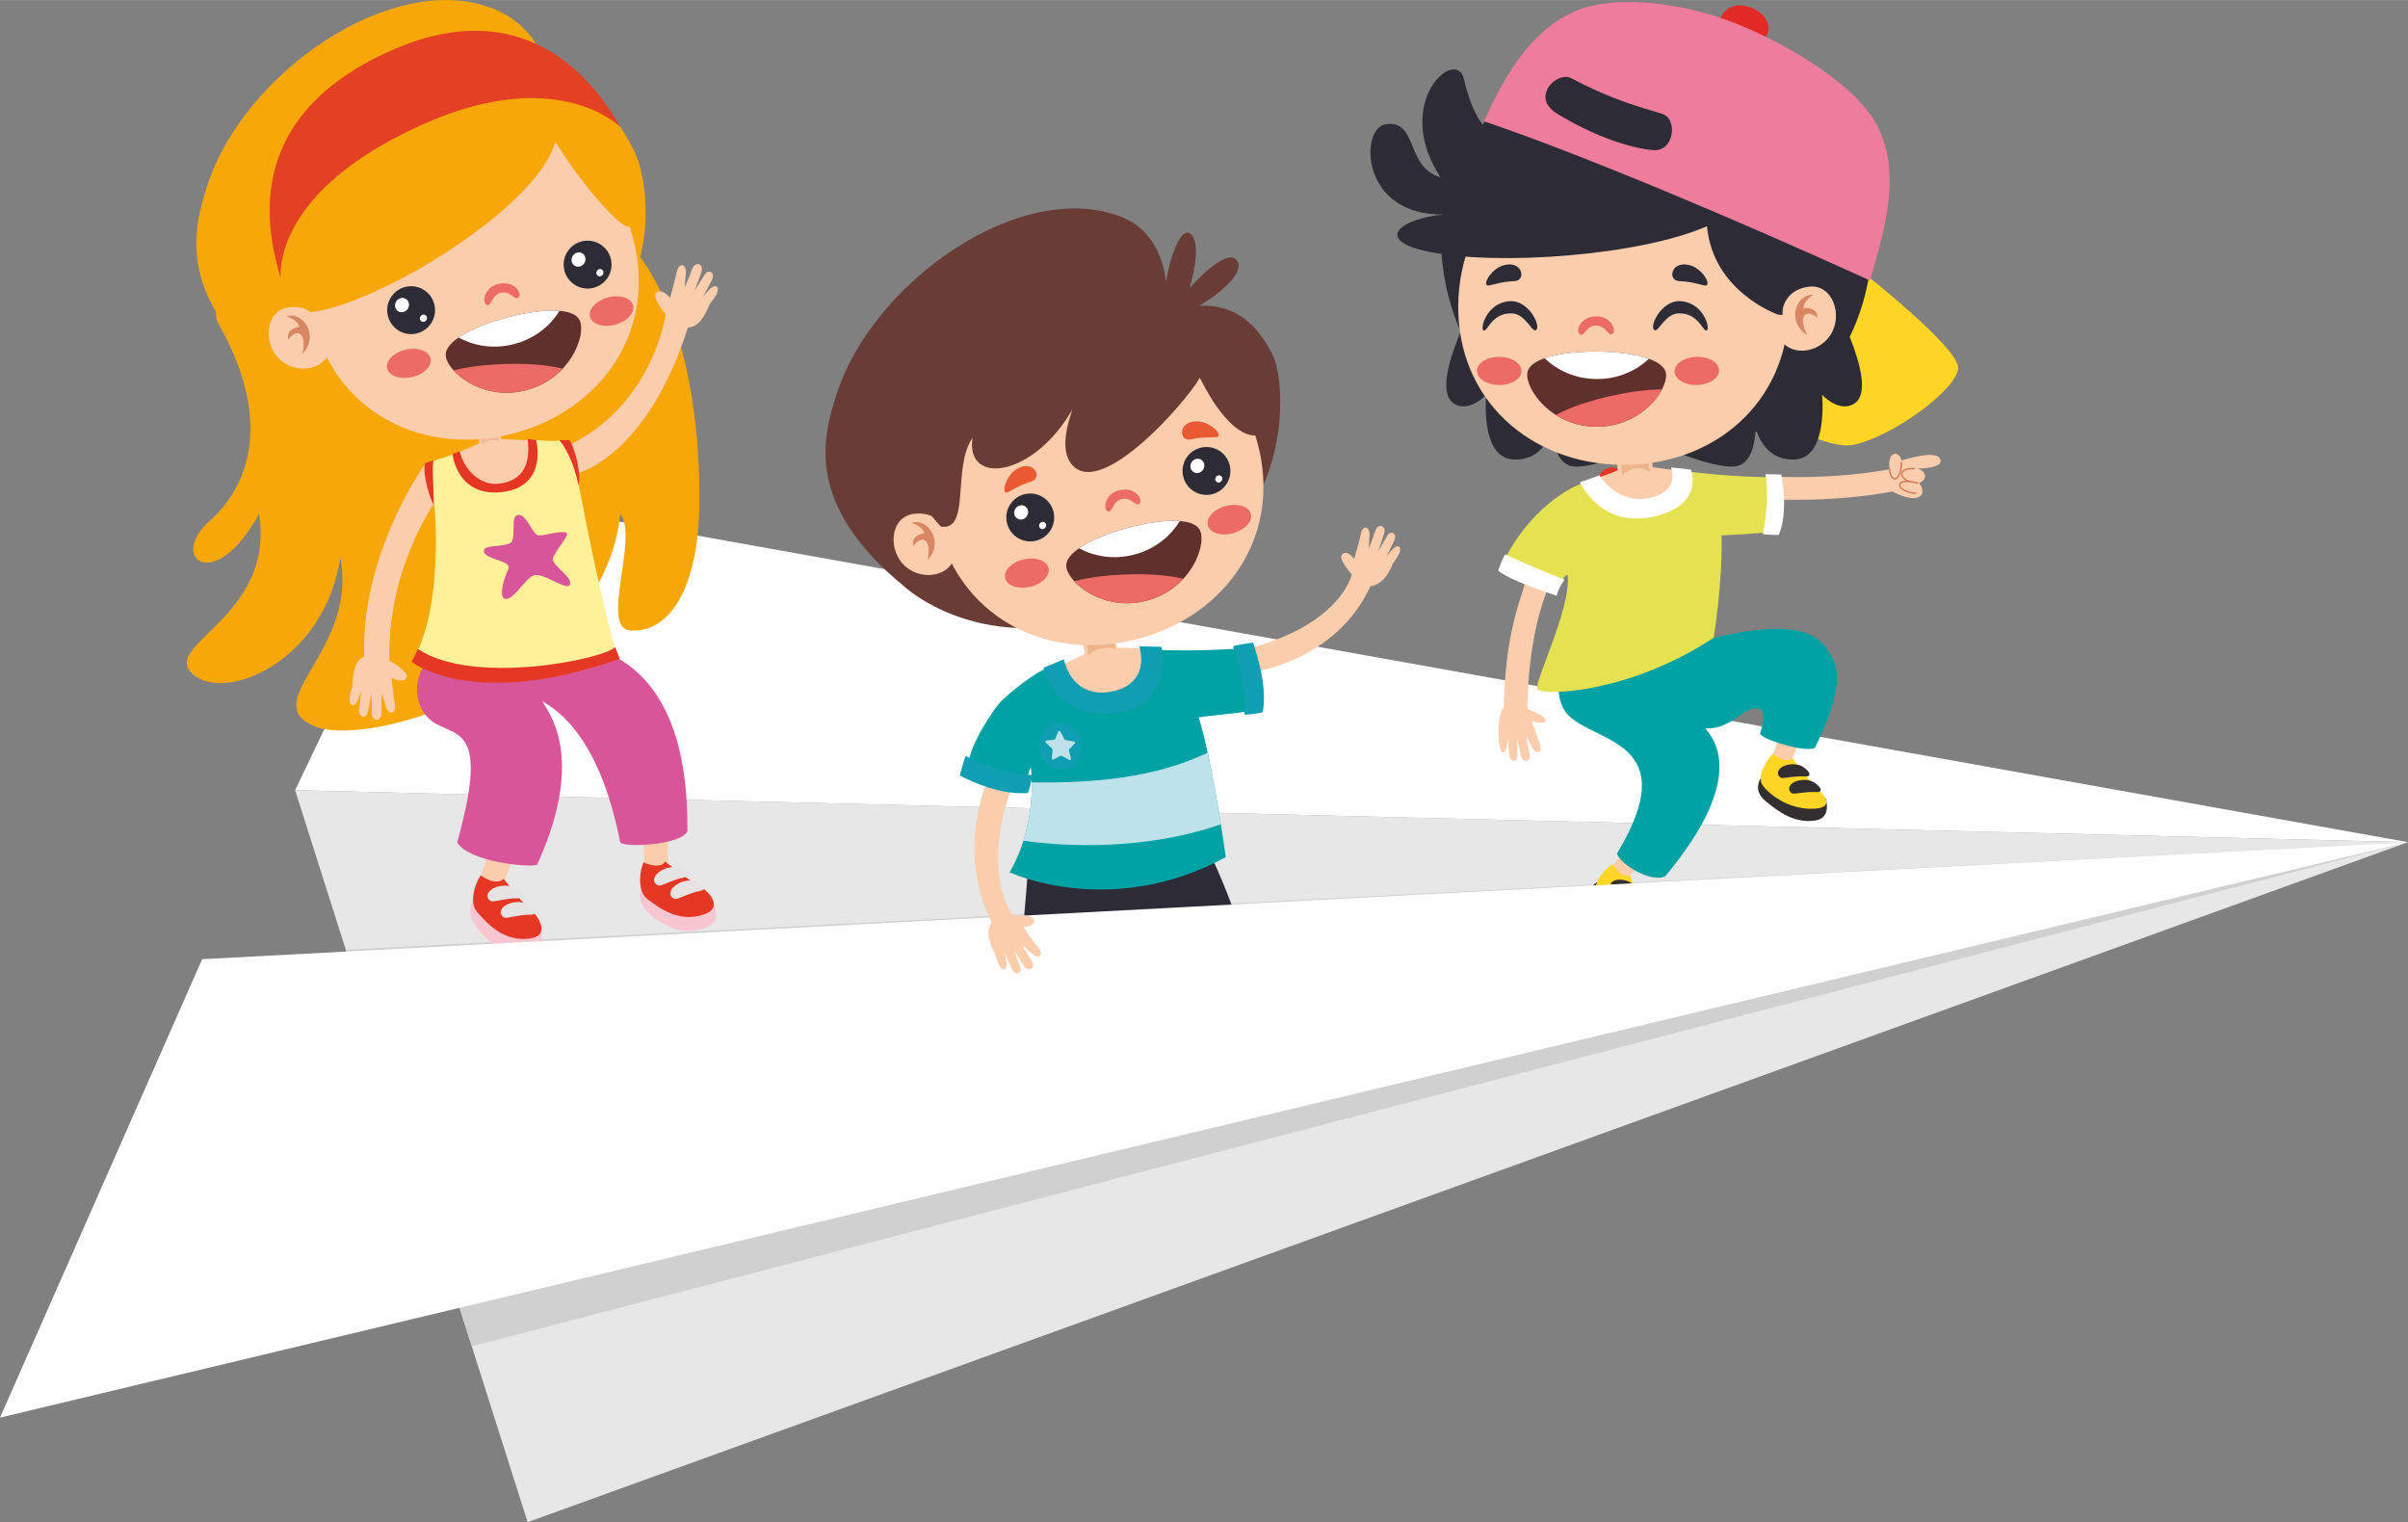 <?xml version="1.0" encoding="UTF-8"?> <!-- Creator: CorelDRAW --> <svg xmlns="http://www.w3.org/2000/svg" xmlns:xlink="http://www.w3.org/1999/xlink" xmlns:xodm="http://www.corel.com/coreldraw/odm/2003" xml:space="preserve" width="7249px" height="4582px" style="shape-rendering:geometricPrecision; text-rendering:geometricPrecision; image-rendering:optimizeQuality; fill-rule:evenodd; clip-rule:evenodd" viewBox="0 0 1684.11 1064.45"><rect x="0" y="0" width="1684.11" height="1064.45" fill="#808080" stroke="none"/> <defs> <style type="text/css"> <![CDATA[ .fil2 {fill:#FEFEFE;fill-rule:nonzero} .fil12 {fill:#FACDAD;fill-rule:nonzero} .fil26 {fill:#F7C6D1;fill-rule:nonzero} .fil25 {fill:#F7A707;fill-rule:nonzero} .fil23 {fill:#EE7C9D;fill-rule:nonzero} .fil20 {fill:#EC6B66;fill-rule:nonzero} .fil35 {fill:#EA5A32;fill-rule:nonzero} .fil4 {fill:#E53824;fill-rule:nonzero} .fil22 {fill:#E42A26;fill-rule:nonzero} .fil30 {fill:#FEF19A;fill-rule:nonzero} .fil17 {fill:#FDD525;fill-rule:nonzero} .fil31 {fill:#E44024;fill-rule:nonzero} .fil3 {fill:#FCEA6D;fill-rule:nonzero} .fil29 {fill:#F1BC97;fill-rule:nonzero} .fil18 {fill:#F0B48B;fill-rule:nonzero} .fil7 {fill:#E7E7E8;fill-rule:nonzero} .fil28 {fill:#D95599;fill-rule:nonzero} .fil27 {fill:#E5E4E3;fill-rule:nonzero} .fil24 {fill:#D78764;fill-rule:nonzero} .fil19 {fill:#E5E252;fill-rule:nonzero} .fil13 {fill:#D27751;fill-rule:nonzero} .fil1 {fill:#D1E8F6;fill-rule:nonzero} .fil8 {fill:#D1D0D1;fill-rule:nonzero} .fil11 {fill:#C6783E;fill-rule:nonzero} .fil10 {fill:#AB442C;fill-rule:nonzero} .fil32 {fill:#BDE2EA;fill-rule:nonzero} .fil21 {fill:#60302D;fill-rule:nonzero} .fil34 {fill:#693C35;fill-rule:nonzero} .fil0 {fill:#7CCEF4;fill-rule:nonzero} .fil6 {fill:#5BC2D6;fill-rule:nonzero} .fil5 {fill:#4CB9AE;fill-rule:nonzero} .fil16 {fill:#332F31;fill-rule:nonzero} .fil33 {fill:#109EB2;fill-rule:nonzero} .fil15 {fill:#376DB0;fill-rule:nonzero} .fil9 {fill:#2D2B35;fill-rule:nonzero} .fil14 {fill:#00A2A4;fill-rule:nonzero} ]]> </style> </defs> <g id="Слой_x0020_1">  <g id="_2837800885584"> <path class="fil0" d="M573.74 403.54c0,2.72 -2.2,4.94 -4.93,4.94 -2.72,0 -4.94,-2.22 -4.94,-4.94 0,-2.72 2.22,-4.93 4.94,-4.93 2.73,0 4.93,2.21 4.93,4.93z"></path> <path class="fil1" d="M936.88 723.72c0,2.73 -2.21,4.94 -4.93,4.94 -2.73,0 -4.94,-2.21 -4.94,-4.94 0,-2.72 2.21,-4.94 4.94,-4.94 2.72,0 4.93,2.22 4.93,4.94z"></path> <path class="fil0" d="M592 962.91c0,2.72 -2.21,4.93 -4.94,4.93 -2.72,0 -4.93,-2.21 -4.93,-4.93 0,-2.73 2.21,-4.94 4.93,-4.94 2.73,0 4.94,2.21 4.94,4.94z"></path> <path class="fil1" d="M611.72 676.01c0,2.81 -2.28,5.08 -5.09,5.08 -2.81,0 -5.09,-2.27 -5.09,-5.08 0,-2.81 2.28,-5.09 5.09,-5.09 2.81,0 5.09,2.28 5.09,5.09z"></path> <path class="fil1" d="M211.42 177.18c0,2.81 -2.28,5.09 -5.07,5.09 -2.81,0 -5.11,-2.28 -5.11,-5.09 0,-2.81 2.3,-5.08 5.11,-5.08 2.79,0 5.07,2.27 5.07,5.08z"></path> <path class="fil1" d="M402.5 156.25c0,2.81 -2.27,5.08 -5.08,5.08 -2.81,0 -5.08,-2.27 -5.08,-5.08 0,-2.81 2.27,-5.09 5.08,-5.09 2.81,0 5.08,2.28 5.08,5.09z"></path> <path class="fil1" d="M722.77 254.33c0,2.81 -2.28,5.08 -5.08,5.08 -2.81,0 -5.09,-2.27 -5.09,-5.08 0,-2.81 2.28,-5.09 5.09,-5.09 2.8,0 5.08,2.28 5.08,5.09z"></path> <path class="fil1" d="M357.55 113.12c0,2.82 -2.28,5.09 -5.09,5.09 -2.8,0 -5.08,-2.27 -5.08,-5.09 0,-2.8 2.28,-5.08 5.08,-5.08 2.81,0 5.09,2.28 5.09,5.08z"></path> <path class="fil1" d="M615.76 247.24c0,2.81 -2.27,5.09 -5.08,5.09 -2.8,0 -5.08,-2.28 -5.08,-5.09 0,-2.81 2.28,-5.09 5.08,-5.09 2.81,0 5.08,2.28 5.08,5.09z"></path> <path class="fil1" d="M863.05 292.36c0,2.82 -2.28,5.09 -5.09,5.09 -2.81,0 -5.08,-2.27 -5.08,-5.09 0,-2.81 2.27,-5.08 5.08,-5.08 2.81,0 5.09,2.27 5.09,5.08z"></path> <path class="fil1" d="M233.75 106.82c0,1.87 -1.51,3.39 -3.39,3.39 -1.88,0 -3.38,-1.52 -3.38,-3.39 0,-1.88 1.5,-3.39 3.38,-3.39 1.88,0 3.39,1.51 3.39,3.39z"></path> <path class="fil1" d="M286.15 111.82c0,1.88 -1.51,3.39 -3.39,3.39 -1.88,0 -3.39,-1.51 -3.39,-3.39 0,-1.87 1.51,-3.39 3.39,-3.39 1.88,0 3.39,1.52 3.39,3.39z"></path> <path class="fil1" d="M301.81 182.88c0,1.87 -1.52,3.39 -3.39,3.39 -1.88,0 -3.4,-1.52 -3.4,-3.39 0,-1.87 1.52,-3.39 3.4,-3.39 1.87,0 3.39,1.52 3.39,3.39z"></path> <path class="fil1" d="M243.25 206.38c0,1.87 -1.51,3.39 -3.38,3.39 -1.88,0 -3.39,-1.52 -3.39,-3.39 0,-1.88 1.51,-3.39 3.39,-3.39 1.87,0 3.38,1.51 3.38,3.39z"></path> <path class="fil1" d="M354.21 187.89c0,1.87 -1.52,3.39 -3.4,3.39 -1.87,0 -3.39,-1.52 -3.39,-3.39 0,-1.88 1.52,-3.4 3.39,-3.4 1.88,0 3.4,1.52 3.4,3.4z"></path> <path class="fil1" d="M194.33 340.4c0,1.87 -1.52,3.39 -3.38,3.39 -1.88,0 -3.41,-1.52 -3.41,-3.39 0,-1.88 1.53,-3.39 3.41,-3.39 1.86,0 3.38,1.51 3.38,3.39z"></path> <path class="fil1" d="M329.33 480.6c0,1.88 -1.52,3.4 -3.39,3.4 -1.88,0 -3.4,-1.52 -3.4,-3.4 0,-1.87 1.52,-3.38 3.4,-3.38 1.87,0 3.39,1.51 3.39,3.38z"></path> <path class="fil1" d="M606.06 589.22c0,1.87 -1.51,3.39 -3.39,3.39 -1.87,0 -3.39,-1.52 -3.39,-3.39 0,-1.87 1.52,-3.39 3.39,-3.39 1.88,0 3.39,1.52 3.39,3.39z"></path> <path class="fil1" d="M547.51 612.71c0,1.88 -1.51,3.4 -3.39,3.4 -1.88,0 -3.4,-1.52 -3.4,-3.4 0,-1.87 1.52,-3.38 3.4,-3.38 1.88,0 3.39,1.51 3.39,3.38z"></path> <path class="fil1" d="M637.56 610.7c0,1.87 -1.52,3.39 -3.39,3.39 -1.87,0 -3.39,-1.52 -3.39,-3.39 0,-1.87 1.52,-3.39 3.39,-3.39 1.87,0 3.39,1.52 3.39,3.39z"></path> <path class="fil1" d="M762.7 635.11c0,1.87 -1.51,3.39 -3.39,3.39 -1.88,0 -3.39,-1.52 -3.39,-3.39 0,-1.88 1.51,-3.39 3.39,-3.39 1.88,0 3.39,1.51 3.39,3.39z"></path> <path class="fil1" d="M704.15 658.6c0,1.88 -1.52,3.39 -3.39,3.39 -1.87,0 -3.39,-1.51 -3.39,-3.39 0,-1.87 1.52,-3.39 3.39,-3.39 1.87,0 3.39,1.52 3.39,3.39z"></path> <path class="fil1" d="M815.1 640.11c0,1.88 -1.51,3.39 -3.39,3.39 -1.88,0 -3.39,-1.51 -3.39,-3.39 0,-1.87 1.51,-3.39 3.39,-3.39 1.88,0 3.39,1.52 3.39,3.39z"></path> <path class="fil1" d="M346.15 411.63c0,1.88 -1.52,3.39 -3.39,3.39 -1.87,0 -3.39,-1.51 -3.39,-3.39 0,-1.87 1.52,-3.39 3.39,-3.39 1.87,0 3.39,1.52 3.39,3.39z"></path> <path class="fil1" d="M631.26 528.65c0,1.88 -1.52,3.39 -3.39,3.39 -1.87,0 -3.39,-1.51 -3.39,-3.39 0,-1.87 1.52,-3.39 3.39,-3.39 1.87,0 3.39,1.52 3.39,3.39z"></path> <path class="fil1" d="M396.5 724.26c0,1.87 -1.52,3.4 -3.4,3.4 -1.87,0 -3.39,-1.53 -3.39,-3.4 0,-1.87 1.52,-3.39 3.39,-3.39 1.88,0 3.4,1.52 3.4,3.39z"></path> <path class="fil1" d="M806.38 286.04c0,1.88 -1.52,3.39 -3.39,3.39 -1.87,0 -3.39,-1.51 -3.39,-3.39 0,-1.87 1.52,-3.39 3.39,-3.39 1.87,0 3.39,1.52 3.39,3.39z"></path> <path class="fil1" d="M279.04 428.55c0,1.1 -0.89,1.98 -1.99,1.98 -1.1,0 -1.99,-0.88 -1.99,-1.98 0,-1.1 0.89,-1.99 1.99,-1.99 1.1,0 1.99,0.89 1.99,1.99z"></path> <path class="fil1" d="M305.73 325.47c0,1.1 -0.89,1.99 -1.99,1.99 -1.1,0 -1.99,-0.89 -1.99,-1.99 0,-1.1 0.89,-1.98 1.99,-1.98 1.1,0 1.99,0.88 1.99,1.98z"></path> <path class="fil1" d="M454.53 367.76c0,1.09 -0.89,1.98 -1.98,1.98 -1.11,0 -2,-0.89 -2,-1.98 0,-1.1 0.89,-1.99 2,-1.99 1.09,0 1.98,0.89 1.98,1.99z"></path> <path class="fil1" d="M326.43 427.81c0,1.1 -0.9,1.98 -1.99,1.98 -1.1,0 -1.99,-0.88 -1.99,-1.98 0,-1.1 0.89,-1.99 1.99,-1.99 1.09,0 1.99,0.89 1.99,1.99z"></path> <path class="fil1" d="M555.92 900.62c0,1.09 -0.89,1.98 -1.98,1.98 -1.11,0 -2,-0.89 -2,-1.98 0,-1.1 0.89,-1.99 2,-1.99 1.09,0 1.98,0.89 1.98,1.99z"></path> <path class="fil1" d="M817.49 229.06c0,1.1 -0.89,1.99 -2,1.99 -1.09,0 -1.98,-0.89 -1.98,-1.99 0,-1.1 0.89,-1.99 1.98,-1.99 1.11,0 2,0.89 2,1.99z"></path> <path class="fil1" d="M992.98 168.27c0,1.1 -0.89,1.99 -1.99,1.99 -1.1,0 -1.98,-0.89 -1.98,-1.99 0,-1.1 0.88,-1.99 1.98,-1.99 1.1,0 1.99,0.89 1.99,1.99z"></path> <path class="fil1" d="M864.87 228.32c0,1.1 -0.89,1.99 -1.98,1.99 -1.1,0 -2,-0.89 -2,-1.99 0,-1.1 0.9,-1.99 2,-1.99 1.09,0 1.98,0.89 1.98,1.99z"></path> <path class="fil1" d="M266.1 754.08c0,1.1 -0.89,1.99 -2,1.99 -1.09,0 -1.98,-0.89 -1.98,-1.99 0,-1.09 0.89,-1.99 1.98,-1.99 1.11,0 2,0.9 2,1.99z"></path> <path class="fil1" d="M746.51 397.36c0,1.1 -0.89,1.99 -1.98,1.99 -1.11,0 -1.99,-0.89 -1.99,-1.99 0,-1.1 0.88,-1.98 1.99,-1.98 1.09,0 1.98,0.88 1.98,1.98z"></path> <path class="fil1" d="M534.6 712.73c0,1.09 -0.89,1.98 -1.99,1.98 -1.1,0 -1.99,-0.89 -1.99,-1.98 0,-1.11 0.89,-1.99 1.99,-1.99 1.1,0 1.99,0.88 1.99,1.99z"></path> <path class="fil1" d="M376.84 76.6c0,1.88 -1.51,3.4 -3.39,3.4 -1.88,0 -3.39,-1.52 -3.39,-3.4 0,-1.87 1.51,-3.39 3.39,-3.39 1.88,0 3.39,1.52 3.39,3.39z"></path> <path class="fil1" d="M650.22 310.7c0,1.87 -1.5,3.39 -3.38,3.39 -1.88,0 -3.39,-1.52 -3.39,-3.39 0,-1.88 1.51,-3.39 3.39,-3.39 1.88,0 3.38,1.51 3.38,3.39z"></path> <path class="fil1" d="M333.96 230.7c0,1.87 -1.52,3.39 -3.39,3.39 -1.88,0 -3.4,-1.52 -3.4,-3.39 0,-1.88 1.52,-3.39 3.4,-3.39 1.87,0 3.39,1.51 3.39,3.39z"></path> <path class="fil1" d="M202.33 224.41c0,1.87 -1.52,3.38 -3.38,3.38 -1.88,0 -3.41,-1.51 -3.41,-3.38 0,-1.88 1.53,-3.4 3.41,-3.4 1.86,0 3.38,1.52 3.38,3.4z"></path> <path class="fil1" d="M296.72 695.04c0,1.87 -1.52,3.38 -3.4,3.38 -1.87,0 -3.39,-1.51 -3.39,-3.38 0,-1.88 1.52,-3.4 3.39,-3.4 1.88,0 3.4,1.52 3.4,3.4z"></path> <path class="fil2" d="M494.94 794.8c0,1.87 -1.52,3.39 -3.39,3.39 -1.88,0 -3.4,-1.52 -3.4,-3.39 0,-1.87 1.52,-3.4 3.4,-3.4 1.87,0 3.39,1.53 3.39,3.4z"></path> <path class="fil1" d="M224.94 898.31c0,1.86 -1.53,3.39 -3.41,3.39 -1.86,0 -3.38,-1.53 -3.38,-3.39 0,-1.88 1.52,-3.4 3.38,-3.4 1.88,0 3.41,1.52 3.41,3.4z"></path> <path class="fil1" d="M834.98 700.04c0,1.87 -1.52,3.39 -3.4,3.39 -1.87,0 -3.39,-1.52 -3.39,-3.39 0,-1.88 1.52,-3.4 3.39,-3.4 1.88,0 3.4,1.52 3.4,3.4z"></path> <path class="fil1" d="M1054.98 134c0,1.88 -1.52,3.4 -3.39,3.4 -1.88,0 -3.4,-1.52 -3.4,-3.4 0,-1.87 1.52,-3.39 3.4,-3.39 1.87,0 3.39,1.52 3.39,3.39z"></path> <path class="fil1" d="M763.37 208.1c0,1.87 -1.52,3.39 -3.4,3.39 -1.87,0 -3.39,-1.52 -3.39,-3.39 0,-1.88 1.52,-3.4 3.39,-3.4 1.88,0 3.4,1.52 3.4,3.4z"></path> <path class="fil3" d="M562.01 713.4c0,1.86 -1.52,3.39 -3.39,3.39 -1.88,0 -3.39,-1.53 -3.39,-3.39 0,-1.88 1.51,-3.4 3.39,-3.4 1.87,0 3.39,1.52 3.39,3.4z"></path> <path class="fil1" d="M276.43 612.72c0,1.87 -1.52,3.39 -3.39,3.39 -1.88,0 -3.39,-1.52 -3.39,-3.39 0,-1.87 1.51,-3.4 3.39,-3.4 1.87,0 3.39,1.53 3.39,3.4z"></path> <path class="fil1" d="M842.05 555.77c0,1.86 -1.51,3.39 -3.39,3.39 -1.88,0 -3.39,-1.53 -3.39,-3.39 0,-1.87 1.51,-3.4 3.39,-3.4 1.88,0 3.39,1.53 3.39,3.4z"></path> <path class="fil1" d="M1020.4 635.26c0,1.87 -1.51,3.39 -3.38,3.39 -1.88,0 -3.39,-1.52 -3.39,-3.39 0,-1.87 1.51,-3.4 3.39,-3.4 1.87,0 3.38,1.53 3.38,3.4z"></path> <path class="fil1" d="M1021.8 481.52c0,1.86 -1.52,3.38 -3.39,3.38 -1.88,0 -3.4,-1.52 -3.4,-3.38 0,-1.88 1.52,-3.4 3.4,-3.4 1.87,0 3.39,1.52 3.39,3.4z"></path> <path class="fil1" d="M479.34 316.38c0,1.87 -1.51,3.39 -3.39,3.39 -1.87,0 -3.38,-1.52 -3.38,-3.39 0,-1.88 1.51,-3.4 3.38,-3.4 1.88,0 3.39,1.52 3.39,3.4z"></path> <path class="fil1" d="M682.63 472.97c0,1.87 -1.51,3.39 -3.38,3.39 -1.88,0 -3.39,-1.52 -3.39,-3.39 0,-1.87 1.51,-3.4 3.39,-3.4 1.87,0 3.38,1.53 3.38,3.4z"></path> <path class="fil4" d="M542.46 536.1c0,2.13 -1.73,3.85 -3.85,3.85 -2.12,0 -3.83,-1.72 -3.83,-3.85 0,-2.11 1.71,-3.83 3.83,-3.83 2.12,0 3.85,1.72 3.85,3.83z"></path> <path class="fil5" d="M376.03 456.67c0,7.39 -6,13.39 -13.39,13.39 -7.38,0 -13.38,-6 -13.38,-13.39 0,-7.39 6,-13.38 13.38,-13.38 7.39,0 13.39,5.99 13.39,13.38z"></path> <path class="fil5" d="M1213.69 611.17c0,7.38 -6,13.38 -13.39,13.38 -7.38,0 -13.38,-6 -13.38,-13.38 0,-7.39 6,-13.39 13.38,-13.39 7.39,0 13.39,6 13.39,13.39z"></path> <path class="fil6" d="M675.63 363.49c0,5.63 -4.57,10.2 -10.21,10.2 -5.62,0 -10.19,-4.57 -10.19,-10.2 0,-5.63 4.57,-10.2 10.19,-10.2 5.64,0 10.21,4.57 10.21,10.2z"></path> <path class="fil1" d="M1201.96 684.02c0,1.87 -1.52,3.39 -3.39,3.39 -1.87,0 -3.39,-1.52 -3.39,-3.39 0,-1.87 1.52,-3.39 3.39,-3.39 1.87,0 3.39,1.52 3.39,3.39z"></path> <path class="fil1" d="M1107.21 730.72c0,1.87 -1.52,3.4 -3.38,3.4 -1.88,0 -3.4,-1.53 -3.4,-3.4 0,-1.87 1.52,-3.39 3.4,-3.39 1.86,0 3.38,1.52 3.38,3.39z"></path> <path class="fil1" d="M1268.9 86.09c0,1.87 -1.51,3.39 -3.39,3.39 -1.88,0 -3.39,-1.52 -3.39,-3.39 0,-1.87 1.51,-3.39 3.39,-3.39 1.88,0 3.39,1.52 3.39,3.39z"></path> <path class="fil1" d="M1265.31 530.36c0,1.86 -1.52,3.39 -3.4,3.39 -1.87,0 -3.38,-1.53 -3.38,-3.39 0,-1.88 1.51,-3.4 3.38,-3.4 1.88,0 3.4,1.52 3.4,3.4z"></path> <path class="fil1" d="M1340.13 587.94c0,1.87 -1.52,3.39 -3.39,3.39 -1.87,0 -3.39,-1.52 -3.39,-3.39 0,-1.87 1.52,-3.39 3.39,-3.39 1.87,0 3.39,1.52 3.39,3.39z"></path> <path class="fil1" d="M1332.12 641.32c0,1.87 -1.51,3.39 -3.39,3.39 -1.87,0 -3.39,-1.52 -3.39,-3.39 0,-1.87 1.52,-3.4 3.39,-3.4 1.88,0 3.39,1.53 3.39,3.4z"></path> <path class="fil1" d="M1286.14 656c0,1.87 -1.52,3.39 -3.4,3.39 -1.87,0 -3.38,-1.52 -3.38,-3.39 0,-1.87 1.51,-3.4 3.38,-3.4 1.88,0 3.4,1.53 3.4,3.4z"></path> <path class="fil1" d="M1112.82 577.92c0,1.87 -1.52,3.39 -3.39,3.39 -1.88,0 -3.39,-1.52 -3.39,-3.39 0,-1.87 1.51,-3.39 3.39,-3.39 1.87,0 3.39,1.52 3.39,3.39z"></path> <path class="fil1" d="M1071.34 89.68c0,1.88 -1.51,3.39 -3.39,3.39 -1.88,0 -3.39,-1.51 -3.39,-3.39 0,-1.87 1.51,-3.39 3.39,-3.39 1.88,0 3.39,1.52 3.39,3.39z"></path> <path class="fil1" d="M1094.59 255.72c0,1.87 -1.52,3.39 -3.39,3.39 -1.88,0 -3.4,-1.52 -3.4,-3.39 0,-1.88 1.52,-3.39 3.4,-3.39 1.87,0 3.39,1.51 3.39,3.39z"></path> <path class="fil1" d="M1286.14 720.05c0,1.87 -1.52,3.39 -3.4,3.39 -1.87,0 -3.38,-1.52 -3.38,-3.39 0,-1.87 1.51,-3.39 3.38,-3.39 1.88,0 3.4,1.52 3.4,3.39z"></path> <path class="fil4" d="M1137.67 337.1c0,5.63 -4.56,10.19 -10.2,10.19 -5.62,0 -10.19,-4.56 -10.19,-10.19 0,-5.63 4.57,-10.2 10.19,-10.2 5.64,0 10.2,4.57 10.2,10.2z"></path> <path class="fil2" d="M249.63 791c-6.06,-0.71 -11.56,-5.57 -12.09,-12.09 -0.4,-5.06 -3.79,-27.38 -3.79,-27.38 0,0 -2.91,22.38 -3.8,27.38 -1.34,7.42 -5.76,11.2 -12.08,12.08 -5.05,0.69 -27.4,3.81 -27.4,3.81 0,-0.01 22.35,3.14 27.4,3.8 8.02,1.07 11.28,6.2 12.06,12.08 0.68,5.04 3.82,27.39 3.82,27.39 0,0 3.3,-22.33 3.81,-27.39 0.69,-6.77 5.65,-11.37 12.07,-12.09 5.06,-0.55 27.39,-3.8 27.39,-3.79 0,0 -22.34,-3.22 -27.39,-3.8z"></path> <polygon class="fil7" points="206.39,552.56 369.01,1064.45 1684.11,588.9 "></polygon> <polygon class="fil8" points="1684.11,588.9 241.83,664.13 329.95,941.5 "></polygon> <polygon class="fil2" points="307.05,342.15 206.39,552.56 1684.11,588.9 "></polygon> <path class="fil9" d="M868.72 655.76c-24.74,10.71 -50.14,20.89 -60.57,20.81 -3.63,-5.53 -9.04,-15.14 -15.54,-24.34 -2.96,6.74 -9.33,17.63 -11.75,28.08 -10.42,-0.61 -42.54,-2.19 -66.89,-7.52 2.1,-35.61 5.26,-59.15 6.04,-86.56 29.21,7.23 93.43,9.5 123.06,4.22 11.61,23.04 21.98,50.5 25.65,65.31z"></path> <path class="fil10" d="M783.38 602.82c-0.14,-0.02 -35.44,1.68 -65.47,-3.23 0,-4.92 0,-12.66 1.35,-19.75 29.65,5.09 93.16,5.33 123.31,-7.91 0.21,6.11 2.4,13.89 2.61,20.63 -29.56,7.24 -61.67,10.22 -61.8,10.26z"></path> <path class="fil10" d="M806.53 674.7c0,0 43.55,-8.22 61.01,-23.19 3.45,8.85 8.39,21.57 8.35,23.48 0,0 -41.9,21.88 -58.59,20.15 -3.21,-4.52 -7.03,-13.26 -10.77,-20.44z"></path> <path class="fil10" d="M783.58 672.11c0,0 -49.77,3.48 -70.47,-6.53 -1.08,9.45 -1.72,23.27 -1.2,25.09 0,0 47.71,9.73 63.4,3.78 1.96,-5.18 6.49,-14.44 8.27,-22.34z"></path> <path class="fil11" d="M782.32 593.6c0.63,3.87 4.29,6.5 8.17,5.87 3.87,-0.64 6.5,-4.29 5.87,-8.17 -0.64,-3.88 -4.29,-6.51 -8.17,-5.87 -3.89,0.64 -6.51,4.29 -5.87,8.17z"></path> <path class="fil12" d="M1242.59 333.29c0,0 38.16,2.31 78.95,-5.15 -1.99,-13.03 6.84,-13.24 8.34,-6.15 12.16,-3.73 25.55,-6.19 27.2,-0.6 1.66,5.58 -11.08,6.11 -16.42,6.36 5.71,0.54 8.64,7.16 1.45,10.11 6.33,7.64 0.34,15.86 -18.57,5.84 -35.88,6.67 -67.07,5.78 -80.95,5.78 -1.16,-2.31 0,-16.19 0,-16.19z"></path> <path class="fil13" d="M1328.14 339.53c0.04,0.41 0.19,0.82 0.44,1.24 1.77,2.85 8.16,4.81 11.24,4.53 0.27,-0.03 0.47,-0.26 0.44,-0.53 -0.02,-0.26 -0.26,-0.46 -0.52,-0.44 -3.06,0.28 -8.91,-1.78 -10.33,-4.07 -0.39,-0.62 -0.41,-1.19 -0.06,-1.75 1.58,-2.56 8.91,-1.05 11.6,-0.26 0.26,0.08 0.53,-0.07 0.6,-0.33 0.08,-0.25 -0.07,-0.52 -0.32,-0.6 -1.06,-0.31 -10.46,-2.96 -12.71,0.68 -0.3,0.49 -0.42,1 -0.38,1.53z"></path> <path class="fil13" d="M1329.62 331.88c0.31,3.45 5.26,5.1 5.49,5.18 0.25,0.08 0.53,-0.06 0.61,-0.31 0.08,-0.26 -0.06,-0.53 -0.31,-0.61 -0.06,-0.02 -5.42,-1.81 -4.78,-5.19 0.53,-2.8 6.21,-2.99 8.35,-2.82 0.27,0.02 0.5,-0.18 0.52,-0.44 0.02,-0.27 -0.17,-0.5 -0.44,-0.52 -0.35,-0.03 -8.58,-0.62 -9.38,3.6 -0.08,0.39 -0.09,0.76 -0.06,1.11z"></path> <path class="fil13" d="M1321.09 328.55c0.1,1.15 0.55,4.58 2.25,6.05 0.6,0.52 1.31,0.75 2.09,0.68 4.08,-0.37 5.04,-9.22 4.79,-11.97 -0.02,-0.27 -0.26,-0.47 -0.53,-0.44 -0.26,0.02 -0.46,0.26 -0.43,0.52 0.27,3.03 -0.99,10.66 -3.92,10.93 -0.51,0.05 -0.96,-0.1 -1.37,-0.45 -1.41,-1.23 -1.88,-4.57 -1.94,-5.75 0,-0.29 -0.24,-0.48 -0.51,-0.46 -0.27,0.01 -0.47,0.24 -0.46,0.51 0,0.02 0.01,0.16 0.03,0.38z"></path> <path class="fil12" d="M1067.33 405.33c0,0 16.13,-0.66 16.55,3.16 -16.29,36.54 -15.64,87.15 -15.64,87.15 0,0 11.64,4.54 12.57,7.42 1.39,4.31 -9.43,1.19 -9.43,1.19 0,0 3.76,11.36 5.53,16.02 2.28,5.91 -2.16,7.68 -4.99,2.9 -1.72,-2.89 -4.26,-7.94 -4.53,-8.14 -0.04,0.67 1.63,7.93 2.42,12.12 1.16,6.13 -4.92,6.62 -6.03,1.3 -0.39,-1.82 -2.62,-11.59 -2.77,-11.98 0,0.43 0.32,8.74 0.22,12.36 -0.12,4.29 -4.87,4.39 -5.61,-0.49 -0.34,-2.09 -1.08,-11.68 -1.17,-11.98 -0.33,1.91 -0.6,10.52 -3.4,9.98 -3.99,-0.77 -4.35,-27.9 0.72,-31.52 0.91,-52.95 11.99,-75.81 15.56,-89.49z"></path> <path class="fil12" d="M1140.89 587.55c-5.56,9.6 -11.9,17.39 -18.45,21.94 1.07,4.82 5.87,10.75 8.97,9.41 5.19,-3.17 14.07,-10.84 21.77,-23.4 -5.7,-0.98 -12.93,-5.92 -12.29,-7.95z"></path> <path class="fil12" d="M1245.59 507.13c-1.78,10.96 -4.94,20.48 -9.46,27.07 2.71,4.13 9.31,7.97 11.74,5.61 3.72,-4.81 9.29,-15.12 12.04,-29.6 -5.68,1.1 -14.19,-0.95 -14.32,-3.08z"></path> <path class="fil14" d="M1093.21 495.05c12.44,25.52 88.85,16.89 37.58,102.01 3.62,8.54 24.96,20.48 33.93,15.61 56.17,-67.32 35.11,-94.76 28.03,-103.27 17.4,0.94 28.7,-15.82 34.63,-13.87 0,0 10.31,-3.42 3.54,17.57 2.03,4.24 31.84,13.4 38.41,9.84 21.55,-43.96 15.55,-56.41 11.19,-64.75 -8.68,-16.62 -26.9,-25.1 -82.04,-12.22 -11.79,-3.45 -58.64,-1.61 -87.95,5.14 -10.7,2.47 -27.43,23.22 -17.32,43.94z"></path> <path class="fil15" d="M1164.72 527.04c0.2,-0.13 0.4,-0.26 0.57,-0.4 -0.17,0.14 -0.37,0.26 -0.57,0.4z"></path> <path class="fil16" d="M1116.64 616.95c-3.52,2.42 -7.42,8.87 -3.72,20.2 3.68,11.32 9.75,21.24 23.82,24.4 11.83,2.67 12.44,-11.73 12.44,-11.73l-32.54 -32.87z"></path> <path class="fil17" d="M1127.89 604.29c-3.69,1.86 -14.31,11.86 -11.6,20.55 2.69,8.67 7.42,24.32 23.81,29.04 12.84,3.71 11.21,-10.11 7.66,-17.35 -3.52,-7.24 -7.36,-24.24 -7.36,-24.24 0,0 -5.91,2.89 -12.51,-8z"></path> <path class="fil16" d="M1143.74 619.64c-3.56,-3.96 -10.88,-5.56 -14.84,-3.82 -3.95,1.76 -2.9,5.71 -1,6.67 1.91,0.96 8.7,1.68 15.09,4.57 6.38,2.91 3.6,-4.28 0.75,-7.42z"></path> <path class="fil16" d="M1147.18 632.64c-3.55,-3.96 -10.88,-5.56 -14.85,-3.82 -3.94,1.76 -2.88,5.72 -0.98,6.67 1.9,0.97 8.69,1.68 15.09,4.57 6.38,2.91 3.6,-4.28 0.74,-7.42z"></path> <path class="fil16" d="M1234.81 539.23c-2.43,3.51 -10.74,12.14 0.23,21.17 9.19,7.57 20.12,15.43 34.39,13.39 12,-1.7 7.46,-15.38 7.46,-15.38l-42.08 -19.18z"></path> <path class="fil17" d="M1239.87 527.03c-2.8,3.05 -12.38,15.47 -6.77,22.63 5.59,7.14 19.75,17.18 36.74,15.77 13.33,-1.1 5.93,-9.81 0.05,-15.32 -5.87,-5.52 -16.52,-20.13 -16.52,-20.13 0,0 -3.47,4.89 -13.5,-2.95z"></path> <path class="fil16" d="M1260.12 535.75c-4.72,-2.44 -12.14,-1.34 -15.23,1.7 -3.06,3.04 -0.67,6.37 1.44,6.59 2.12,0.22 8.73,-1.52 15.74,-1.09 6.99,0.46 1.84,-5.28 -1.95,-7.2z"></path> <path class="fil16" d="M1267.96 546.68c-4.72,-2.44 -12.14,-1.33 -15.23,1.7 -3.07,3.05 -0.68,6.37 1.44,6.59 2.12,0.23 8.73,-1.51 15.73,-1.08 7,0.45 1.84,-5.28 -1.94,-7.21z"></path> <path class="fil12" d="M1110.32 336.41c0,0 11.54,-3.47 21,-7.45 -0.21,-10.06 -3.42,-20.98 -3.42,-20.98l24.2 -3.96c0,0 3.28,16.15 3.79,22.71 13.65,1.94 21.28,2.77 21.28,2.77 0,0 21.48,40.46 -25.11,43.83 -12.25,0.9 -41.73,-17.72 -41.74,-36.92z"></path> <path class="fil18" d="M1133.65 319.64l0.83 12.6c0,0 9.91,-9.6 19.59,-1.95 -2.33,-12.74 -3.17,-15.94 -3.17,-15.94l-17.25 5.29z"></path> <path class="fil19" d="M1174.8 328.87c3.82,36.23 -56.98,29.3 -65.32,8.52 -5.77,0.18 -35.83,14.33 -55.63,50.8 -6.55,2.21 21.03,20.53 36.23,20.69 1.86,-2.66 4.52,-6.58 6.26,-7.14 3.01,23.32 -24.51,77.08 -21.06,80.49 8.27,4.51 66.22,1.3 123.2,-36.26 0.02,-0.02 6.2,-36.05 5.58,-71.62 3.37,-0.1 28.93,-1.39 30.79,-2.2 9.71,-4.23 2.53,-40.78 4.39,-38.48 -24.18,0 -52.99,-2.97 -64.44,-4.8z"></path> <path class="fil2" d="M1168.74 326.85c1.86,6.36 2.73,17.78 -15.72,21.49 -17.83,3.6 -30.37,-9.35 -34.35,-16.08 -4.99,2.08 -13.69,4.94 -13.69,4.94 0,0 14.14,32.37 51.42,24.11 36.11,-8 26.14,-32.95 26.14,-32.95l-13.8 -1.51z"></path> <path class="fil2" d="M1245.84 331.86c0,0 5.36,25.78 -1.81,42.21 -4.92,0.1 -11.14,-0.54 -11.14,-0.54 0,0 4.99,-21.39 1.9,-41.97 7.36,0.02 11.05,0.3 11.05,0.3z"></path> <path class="fil2" d="M1094.25 405.34c0,0 -23.24,-8.91 -41.53,-17.69 -2.62,4.09 -4.91,11.47 -4.91,11.47 5.07,4 17.8,9.91 40.87,17.46 1.4,-5.93 5.57,-11.24 5.57,-11.24z"></path> <path class="fil17" d="M1303.77 191.09c0,0 64.97,51.31 65.73,65.69 0.76,14.38 -45.86,48.93 -73.81,54.36 -27.95,5.43 -114.37,-54.71 -114.37,-54.71 0,0 94.66,-81.57 122.45,-65.34z"></path> <path class="fil9" d="M1008.84 184.42c9.24,80.44 71.63,134.45 149.59,134 77.97,-0.45 141.77,-55.2 150.13,-135.74 8.78,-84.62 -64.74,-161.09 -151.65,-126.61 -72.89,-32.77 -158.95,33.64 -148.07,128.35z"></path> <path class="fil9" d="M1291.41 230.09c14.81,34.99 13.04,49.82 2.96,53.37 -10.08,3.55 -20.05,-7.43 -20.05,-7.43 0,0 4.49,43.87 -18.81,45.24 -23.3,1.37 -27.79,-22.98 -27.79,-22.98 0,0 1.14,27.47 -15.68,27.97 -16.83,0.49 -51.15,-14.77 -51.15,-14.77l130.52 -81.4z"></path> <path class="fil9" d="M1022.32 230.09c-14.81,34.99 -13.03,49.82 -2.96,53.37 10.07,3.55 20.05,-7.43 20.05,-7.43 0,0 -4.49,43.87 18.81,45.24 23.29,1.37 27.79,-22.98 27.79,-22.98 0,0 -1.15,27.47 15.69,27.97 16.82,0.49 51.15,-14.77 51.15,-14.77l-130.53 -81.4z"></path> <path class="fil12" d="M1251.02 215.68c-0.62,66.3 -52.76,109.96 -116.59,109.37 -63.84,-0.58 -115.18,-45.19 -114.57,-111.5 0.61,-66.29 52.82,-117.17 116.66,-116.59 63.84,0.59 115.1,52.43 114.5,118.72z"></path> <path class="fil20" d="M1127.85 233.38c-3.1,2.2 -4.73,-6 -11.81,-5.78 -7.22,0.21 -7.77,8.63 -11.32,6.03 -2.9,-2.12 0.28,-12.45 12.12,-12.43 9.88,0.01 13.96,10.09 11.01,12.18z"></path> <path class="fil20" d="M1171.16 259.85c0.16,5.43 7.27,9.62 15.87,9.36 8.6,-0.27 15.44,-4.89 15.26,-10.33 -0.16,-5.43 -7.27,-9.62 -15.87,-9.36 -8.6,0.27 -15.43,4.89 -15.26,10.33z"></path> <path class="fil20" d="M1032.95 259.28c-0.03,5.44 6.92,9.88 15.51,9.93 8.61,0.05 15.61,-4.32 15.64,-9.76 0.04,-5.44 -6.91,-9.88 -15.52,-9.93 -8.6,-0.05 -15.6,4.32 -15.63,9.76z"></path> <path class="fil9" d="M1182.28 185.57c-13.54,-4.07 -16.62,10.83 -7.6,11.02 9.68,0.17 17.71,3.84 18.93,2.93 2.71,-2.01 -3.72,-11.67 -11.33,-13.95z"></path> <path class="fil9" d="M1051.31 185.57c13.54,-4.07 16.62,10.83 7.6,11.02 -9.68,0.17 -17.7,3.84 -18.92,2.93 -2.72,-2.01 3.7,-11.67 11.32,-13.95z"></path> <path class="fil9" d="M1157.36 230.95c2.75,0.99 7.34,-11.92 17.09,-11.86 14.11,0.09 16.47,13.41 19.34,11.92 2.4,-1.24 -2.17,-19.37 -18.44,-20.43 -13.59,-0.89 -22.68,18.68 -17.99,20.37z"></path> <path class="fil9" d="M1073.91 230.95c-2.76,0.99 -7.34,-11.92 -17.09,-11.86 -14.12,0.09 -16.48,13.41 -19.35,11.92 -2.39,-1.24 2.17,-19.37 18.45,-20.43 13.58,-0.89 22.68,18.68 17.99,20.37z"></path> <path class="fil21" d="M1068.15 260.96c1.32,-11.12 26.12,-15.27 48.61,-15.15 22.49,0.13 47.24,4.56 48.45,15.69 1.2,11.13 -17.15,37.06 -48.74,36.88 -31.6,-0.17 -49.65,-26.31 -48.32,-37.42z"></path> <path class="fil20" d="M1116.47 298.38c23.47,0.13 39.63,-14.15 45.89,-26.06 -10.55,-0.03 -23.49,1.82 -35.63,4.53 -14.11,3.16 -28.7,7.85 -38.55,13.34 7.55,4.78 17.06,8.13 28.29,8.19z"></path> <path class="fil2" d="M1080.22 250.48c9.58,-3.36 23.44,-4.74 36.54,-4.67 13.09,0.08 26.95,1.61 36.48,5.08 -8.38,7.82 -20.84,14.22 -36.59,14.13 -15.75,-0.09 -28.13,-6.63 -36.43,-14.54z"></path> <path class="fil9" d="M1232.21 91.02c-109.63,-38.37 -185.01,65.79 -208.31,-35.63 -5.4,-23.5 -50.72,16.44 -16.45,68.52 -24.67,-6.85 -15.5,-40.59 -38.38,-37 -18.3,2.87 -17.81,64.42 41.12,63.04 -30.07,2.63 -50.71,17.82 -10.97,26.05 48.96,10.12 148.05,2.59 194.62,-17.82 4.14,45.85 49.34,61.67 49.34,61.67 0,0 52.49,9.05 60.3,-28.78 0.44,-48.91 -48.89,-92.21 -71.27,-100.05z"></path> <path class="fil22" d="M1202.56 14.43c7.34,-22.51 42.97,-4.8 32.42,11.35 -15.12,-4.22 -32.42,-11.35 -32.42,-11.35z"></path> <path class="fil23" d="M1162.46 79.56c-14.43,-4.48 -33.55,-9.11 -63.41,-24.8 -10.34,-5.44 -28.76,13.24 -10.22,24.58 27.44,16.79 52.73,24.39 67.4,25.63 14.69,1.24 17.46,-21.92 6.23,-25.41zm145.35 116.54c-87.19,-39.68 -198,-86.92 -269.9,-111.31 9.34,-20.6 30.42,-67.67 71.41,-79.76 26.25,-7.74 69.6,-3.12 107.65,12.56 38.61,15.93 75.25,40.45 90.88,62.09 25.01,34.63 10.12,81.48 -0.04,116.42z"></path> <path class="fil12" d="M1246.81 216.14c0,0 1.68,-13.45 17.95,-15.65 17.16,-2.3 24.4,20.14 15.41,33.76 -8.99,13.61 -28.12,14.18 -34.26,3.75l0.9 -21.86z"></path> <path class="fil24" d="M1268.22 206.31c-11.23,-1.67 -19.73,18.24 -4.29,28.05 -6.79,-13.72 -1.07,-18.65 7.14,-12.23 -0.21,-4.53 -3.08,-7.32 -9.81,-6.64 0.36,-6.01 6.96,-9.18 6.96,-9.18z"></path> <path class="fil25" d="M153.46 227.66c32.66,58.1 26.8,106.5 -7.01,136.76 -29,25.97 3.62,51.94 34.72,-5.05 11.46,72.27 -69.42,91.47 -46.42,112 23,20.52 92.5,-9.34 103.26,-81.42 12.45,64.84 -58.03,100.19 -18.79,117.59 39.23,17.41 203.52,-34.62 214.54,-148.25 13.12,15.81 -14.11,79.55 6.64,81.48 26.07,2.44 46.96,-26.36 48.58,-83.15 1.83,-63.72 -10.4,-152.49 -56.07,-194.83 -102.81,-15.86 -306.99,15.88 -279.45,64.87z"></path> <path class="fil12" d="M402.94 331.16c0,0 48.73,-10.19 78.16,-102.11 6.91,-0.26 11.26,-6.73 15.26,-16.43 4.98,-5.98 7.31,-10.89 4.62,-12.34 -2.79,-1.48 -7.77,5.61 -9.24,7.18 0.09,-0.33 5.26,-9.67 6.22,-11.81 2.29,-4.97 -2.17,-7.78 -4.9,-3.88 -2.29,3.3 -7.07,11.19 -7.33,11.59 0.1,-0.45 3.98,-10.87 4.73,-12.78 2.21,-5.62 -3.71,-8.87 -6.37,-2.48 -1.82,4.36 -4.7,12.11 -5.15,12.7 -0.12,-0.35 0.61,-6.57 0.77,-10.3 0.29,-6.15 -4.91,-7.22 -6.41,-0.35 -1.19,5.4 -4.63,18.22 -4.63,18.22 0,0 -5.74,-7.08 -9.6,-3.87 -3.87,3.25 6.53,15.29 6.53,15.29 0,0 -9.04,66.01 -72.13,93.61 -9.79,13.11 9.47,17.76 9.47,17.76z"></path> <path class="fil12" d="M296.8 325.18c0,0 -44.47,62.17 -42.1,134 -6.33,2.78 -8.04,10.37 -8.24,20.86 -2.43,7.39 -2.82,12.82 0.21,13.18 3.13,0.36 5.16,-8.05 5.98,-10.05 0.03,0.33 -1.34,10.91 -1.49,13.27 -0.32,5.47 4.84,6.44 5.97,1.81 0.95,-3.9 2.5,-12.99 2.61,-13.45 0.08,0.46 0.23,11.57 0.22,13.63 0,6.05 6.73,6.9 6.86,-0.02 0.11,-4.72 -0.02,-12.99 0.16,-13.71 0.24,0.29 1.84,6.35 3.05,9.88 1.97,5.81 7.2,4.92 6.1,-2 -0.86,-5.47 -2.33,-18.64 -2.33,-18.64 0,0 7.92,4.48 10.35,0.09 2.42,-4.43 -11.66,-11.87 -11.66,-11.87 0,0 -4.74,-56.25 33.12,-113.45 4.32,-15.76 -8.81,-23.53 -8.81,-23.53z"></path> <path class="fil12" d="M348.51 575.52c-6.6,21.96 -13.45,41.01 -15.42,44.26 3.21,4.35 13.18,7.45 15.69,4.73 1.44,-2.11 8.22,-18.51 15.32,-38.5 11.39,-32.03 -7.04,-38.98 -15.59,-10.49z"></path> <path class="fil12" d="M448.62 574.06c2.35,24 2.2,33.93 1.57,37.84 4.61,2.82 15.01,1.95 16.31,-1.52 0.63,-2.84 1.27,-13.02 -0.13,-38.01 -1.81,-32.08 -20.59,-27.2 -17.75,1.69z"></path> <path class="fil15" d="M377.47 520.53c0.22,-0.12 0.45,-0.23 0.66,-0.36 -0.2,0.12 -0.44,0.24 -0.66,0.36z"></path> <path class="fil26" d="M330.62 629.83c-2.44,3.98 -3.47,12.17 5.28,21.84 8.73,9.68 19.22,16.89 34.7,13.78 13.01,-2.61 7.2,-17.27 7.2,-17.27l-47.18 -18.35z"></path> <path class="fil4" d="M336.22 612.15c-2.86,3.51 -9.02,18.24 -2.44,25.72 6.56,7.46 18.26,21.01 36.75,18.42 14.5,-2.03 6.71,-15.11 -0.06,-20.77 -6.77,-5.67 -18.18,-20.94 -18.18,-20.94 0,0 -4.62,5.52 -16.07,-2.43z"></path> <path class="fil27" d="M358.9 620.43c-5.31,-2.38 -13.35,-0.71 -16.54,2.8 -3.16,3.52 -0.34,7 1.98,7.11 2.34,0.12 9.45,-2.19 17.13,-2.16 7.67,0.06 1.68,-5.88 -2.57,-7.75z"></path> <path class="fil27" d="M368.15 631.89c-5.32,-2.37 -13.36,-0.7 -16.55,2.8 -3.16,3.52 -0.33,7.01 1.99,7.12 2.33,0.11 9.44,-2.2 17.12,-2.16 7.68,0.06 1.69,-5.89 -2.56,-7.76z"></path> <path class="fil26" d="M448.1 621.47c-1.6,4.39 -0.96,12.62 9.54,20.35 10.49,7.73 22.21,12.7 36.75,6.56 12.23,-5.16 3.6,-18.37 3.6,-18.37l-49.89 -8.54z"></path> <path class="fil4" d="M450.05 603.03c-2.1,4.01 -5.19,19.68 2.76,25.68 7.91,6.01 22.09,16.93 39.69,10.7 13.79,-4.88 3.54,-16.14 -4.22,-20.34 -7.76,-4.2 -23.11,-16.69 -23.11,-16.69 0,0 -2.3,6.14 -15.12,0.65z"></path> <path class="fil27" d="M473.93 606.6c-5.68,-1.26 -13.22,1.98 -15.65,6.05 -2.39,4.08 1.06,6.94 3.37,6.58 2.31,-0.36 8.82,-4.04 16.35,-5.55 7.53,-1.47 0.47,-6.1 -4.07,-7.08z"></path> <path class="fil27" d="M485.28 615.98c-5.69,-1.26 -13.23,1.98 -15.65,6.06 -2.4,4.08 1.07,6.93 3.36,6.57 2.32,-0.35 8.82,-4.04 16.35,-5.54 7.53,-1.48 0.48,-6.11 -4.06,-7.09z"></path> <path class="fil28" d="M295.87 497.46c14.11,23.48 50.57,-3.58 23.87,91.58 7.82,13.41 49.19,17.89 55.9,15.65 34.92,-76.55 7.1,-107.21 3.58,-114.6 4.28,3.81 38.43,16.98 54.56,98.95 2.31,3.9 43.22,1.92 46.96,-7.83 1.32,-122.49 -65.78,-126.25 -76.69,-132.8 -11.62,-2.31 -67.64,-3.62 -95.24,5.35 -10.09,3.27 -24.41,24.63 -12.94,43.7z"></path> <path class="fil12" d="M315.81 318.01c0,0 11.93,-4.29 19.5,-8.14 -0.75,-8.29 -4.05,-17.12 -4.05,-17.12l14.67 -4.3c0,0 3.67,13.14 4.47,18.54 11.4,0.78 26.52,0.81 26.52,0.81 0,0 13.79,32.68 -24.46,38.22 -10.08,1.48 -35.52,-12.16 -36.65,-28.01z"></path> <path class="fil29" d="M345.44 295.38l-11.7 3.34c0,0 2.37,5.77 3.13,12.09 3.51,-3.25 10.06,-4.07 12.45,-1.85 -0.91,-5.31 -3.88,-13.58 -3.88,-13.58z"></path> <path class="fil30" d="M320.04 315.92c-5.58,3.28 -7.91,3.1 -21.45,7.97 1.84,8.68 3.34,14.22 5.56,33.72 2.16,32.57 -0.2,78.02 -14.86,102.64 23.8,26.32 121.05,15.29 143.01,-2.11 -5.56,-11.01 -18.54,-72.32 -26.18,-112.3 -2.77,-14.55 -8.95,-35.85 -9.65,-37.91 -12.51,0.9 -18.03,-0.08 -24,-0.33 9.28,32.06 -44.49,49.83 -52.43,8.32z"></path> <path class="fil28" d="M376.75 374.36c-4.75,-0.2 -8.66,-17.12 -15.61,-13.83 -4.02,1.89 0.2,17.28 -4.51,19.42 -5.62,2.56 -18.58,1 -18.28,5.34 0.45,6.25 20,6.39 17.17,12.55 -4.15,8.96 -6.03,19.18 -2.87,20.7 5.7,2.77 14.46,-14.13 20.75,-16.23 7.01,-2.34 25.29,12.99 25.46,5.44 0.13,-5.43 -14,-13.22 -12.04,-17.74 3.78,-8.73 13.89,-17.55 7.83,-17.89 -6.07,-0.34 -13.47,2.44 -17.9,2.24z"></path> <path class="fil4" d="M391.26 307.87c3.31,3.66 9.94,14.82 13.29,31.14 2.23,-5.37 -2.04,-25.44 -6.35,-31.2 -3.05,-0.22 -6.94,0.06 -6.94,0.06z"></path> <path class="fil4" d="M303.38 321.96c-1.41,1.63 -0.19,17.16 0.06,31.22 -2.41,-3.52 -8.2,-21.24 -6.21,-29.26 1.46,-0.75 6.15,-1.96 6.15,-1.96z"></path> <path class="fil4" d="M369.04 307c2.17,18.06 -3.6,28.44 -18.58,31.04 -14.99,2.59 -26.36,-10.7 -28.93,-22.43 -1.09,0.07 -5.08,1.88 -5.08,1.88 0,0 3.07,30.56 35.09,26.55 32.02,-4.04 23.4,-36.38 23.4,-36.38l-5.9 -0.66z"></path> <path class="fil4" d="M430.2 452.53c-9.34,8.9 -99.84,26.94 -137.82,1.32 -3.09,6.4 -4.55,9.01 -4.55,9.01 0,0 43.2,34.2 145.56,-2.18 -1.31,-3.95 -3.19,-8.15 -3.19,-8.15z"></path> <path class="fil25" d="M144.88 130.06c25.42,-79.55 130.44,-151.91 200.34,-123.93 38.92,15.58 41.32,58.05 41.32,58.05 0,0 32.49,-11.21 57.83,43.11 7.11,15.26 17.2,69.26 -15.82,111.64 -32.19,41.32 -65.09,61.23 -100.94,66.54 -85.19,26.21 -135.73,-21.74 -135.73,-21.74 -70.25,-57.97 -55.96,-105.6 -47,-133.67z"></path> <path class="fil12" d="M219.4 226.15c17.16,64.04 78.55,93.29 140.22,76.77 61.66,-16.51 100.23,-72.54 83.06,-136.59 -17.15,-64.04 -80.42,-100.26 -142.08,-83.74 -61.67,16.52 -98.37,79.52 -81.2,143.56z"></path> <path class="fil12" d="M223.59 225.54c0,0 -4.99,-12.6 -21.3,-10.66 -17.18,2.05 -18.59,25.59 -6.49,36.54 12.09,10.93 30.78,6.7 34.12,-4.94l-6.33 -20.94z"></path> <path class="fil24" d="M200.39 221.38c10.47,-4.43 23.68,12.73 11.17,26.08 3.14,-14.98 -3.63,-18.32 -9.96,-10.05 -0.93,-4.45 1.15,-7.86 7.82,-8.88 -1.84,-5.73 -9.03,-7.15 -9.03,-7.15z"></path> <path class="fil20" d="M340.42 213.2c3.55,1.36 3.08,-6.99 9.98,-8.55 7.05,-1.59 9.69,6.41 12.48,3.01 2.29,-2.78 -3.38,-11.98 -14.84,-9.01 -9.56,2.48 -11,13.26 -7.62,14.55z"></path> <path class="fil21" d="M405.65 224.49c-4.07,-10.43 -29.11,-8.26 -50.86,-2.52 -21.75,5.74 -44.61,16.22 -42.98,27.3 1.62,11.07 25.86,31.6 56.39,23.53 30.56,-8.06 41.5,-37.88 37.45,-48.31z"></path> <path class="fil20" d="M368.2 272.8c-22.7,6 -41.9,-3.8 -50.94,-13.77 10.2,-2.66 23.2,-4.11 35.63,-4.51 14.45,-0.46 29.75,0.42 40.66,3.28 -6.12,6.52 -14.48,12.14 -25.35,15z"></path> <path class="fil2" d="M391.33 217.36c-10.11,-0.86 -23.88,1.27 -36.54,4.61 -12.66,3.34 -25.69,8.3 -34.06,14.03 10.07,5.48 23.73,8.57 38.97,4.55 15.22,-4.03 25.57,-13.45 31.63,-23.19z"></path> <path class="fil9" d="M304.06 214.26c1.45,9.13 -4.79,17.7 -13.92,19.14 -9.13,1.45 -17.7,-4.79 -19.14,-13.92 -1.45,-9.13 4.79,-17.71 13.92,-19.15 9.14,-1.44 17.7,4.79 19.14,13.93z"></path> <path class="fil2" d="M286.06 212.87c0.08,2.76 -2.03,5.19 -4.71,5.43 -2.71,0.25 -4.95,-1.79 -5.05,-4.54 -0.09,-2.76 2.03,-5.19 4.72,-5.44 2.69,-0.24 4.94,1.8 5.04,4.55z"></path> <path class="fil2" d="M298.63 222.29c0.04,1.4 -1.03,2.64 -2.41,2.77 -1.37,0.12 -2.52,-0.91 -2.56,-2.32 -0.05,-1.41 1.03,-2.64 2.39,-2.77 1.38,-0.12 2.53,0.92 2.58,2.32z"></path> <path class="fil9" d="M427.49 182.41c1.44,9.13 -4.8,17.71 -13.93,19.15 -9.13,1.44 -17.71,-4.8 -19.15,-13.93 -1.44,-9.13 4.79,-17.7 13.92,-19.15 9.14,-1.44 17.71,4.8 19.16,13.93z"></path> <path class="fil2" d="M409.47 181.02c0.09,2.76 -2.03,5.2 -4.71,5.44 -2.69,0.24 -4.95,-1.8 -5.04,-4.55 -0.09,-2.75 2.02,-5.18 4.72,-5.44 2.69,-0.23 4.94,1.8 5.03,4.55z"></path> <path class="fil2" d="M422.04 190.44c0.04,1.4 -1.02,2.64 -2.39,2.77 -1.38,0.12 -2.54,-0.91 -2.58,-2.32 -0.04,-1.4 1.03,-2.64 2.4,-2.77 1.39,-0.12 2.52,0.92 2.57,2.32z"></path> <path class="fil20" d="M301.12 250.67c1.2,5.31 -4.64,11.14 -13.03,13.03 -8.39,1.89 -16.16,-0.87 -17.36,-6.18 -1.19,-5.31 4.64,-11.14 13.04,-13.03 8.39,-1.89 16.16,0.88 17.35,6.18z"></path> <path class="fil20" d="M442.76 213.53c1.39,5.26 -4.22,11.3 -12.54,13.5 -8.32,2.2 -16.19,-0.28 -17.57,-5.54 -1.4,-5.26 4.23,-11.3 12.54,-13.5 8.32,-2.2 16.19,0.29 17.57,5.54z"></path> <path class="fil25" d="M440.54 157.82c-2.73,6.37 -34.57,-29.3 -52.07,-58.75 -13.28,47.31 -126.12,114.64 -171.63,119.31 -76.03,-80.93 108.52,-199.27 190.55,-127.67 37.12,32.41 34.66,62.47 33.15,67.11z"></path> <path class="fil31" d="M296.91 86.42c83.22,-36.79 127.51,-6.69 137.02,2.49 -11.29,-19.18 -57.72,-98.98 -160.13,-53.71 -109.44,48.38 -85.11,132.08 -77.55,159.27 -0.97,-17.33 8.4,-67.25 100.66,-108.05z"></path> <polygon class="fil2" points="141.38,670.75 0,991.34 1684.11,588.9 "></polygon> <path class="fil12" d="M692.17 541.83c0,0 -24.86,50.85 1.36,103.17 -3.7,5.34 -2.52,13.74 2.54,22.25 1.71,7.13 4.09,11.69 6.7,10.46 2.69,-1.27 0.15,-9.03 -0.2,-11.04 0.2,0.27 4.35,9.43 5.41,11.39 2.46,4.53 7.08,2.77 5.7,-1.52 -1.2,-3.59 -4.45,-11.65 -4.61,-12.09 0.29,0.35 5.94,9.18 6.95,10.82 3,4.86 8.81,2.21 5.5,-3.42 -2.27,-3.83 -6.48,-10.4 -6.68,-11.06 0.33,0.09 4.63,4.18 7.35,6.42 4.47,3.67 8.22,0.35 3.9,-4.65 -3.41,-3.96 -10.58,-14.48 -10.58,-14.48 0,0 8.01,0.36 7.77,-4.38 -0.24,-4.76 -15.22,-3.72 -15.22,-3.72 0,0 -22.47,-30.17 0,-90.72 -6.74,-1.22 -15.89,-7.43 -15.89,-7.43z"></path> <path class="fil12" d="M874.94 470.23c0,0 59.25,-7.16 83.55,-60.39 6.47,-0.48 12.27,-6.66 15.73,-15.94 4.47,-5.81 6.53,-10.52 3.94,-11.79 -2.67,-1.3 -7.12,5.55 -8.47,7.09 0.08,-0.33 4.62,-9.31 5.48,-11.36 1.99,-4.75 -2.3,-7.26 -4.77,-3.48 -2.04,3.18 -6.27,10.77 -6.51,11.17 0.09,-0.45 3.42,-10.39 4.07,-12.2 1.89,-5.39 -3.82,-8.25 -6.12,-2.14 -1.56,4.17 -4.04,11.57 -4.43,12.14 -0.13,-0.32 0.35,-6.22 0.39,-9.75 0.06,-5.78 -4.88,-6.61 -6.07,-0.12 -0.94,5.14 -4.64,17.33 -4.64,17.33 0,0 -4.75,-6.48 -8.28,-3.31 -3.55,3.17 6.64,14.18 6.64,14.18 0,0 -7.52,35.7 -74.56,52.39 3.29,6.02 4.05,16.18 4.05,16.18z"></path> <path class="fil12" d="M739.24 466.11c0,0 9.96,-3.78 19.34,-8.92 -1.28,-10.41 -5.78,-21.39 -5.78,-21.39l22.18 -5.98c0,0 5.12,16.39 6.35,23.14 14.37,0.55 22.3,-0.13 22.3,-0.13 0,0 12.6,32.6 -22.73,42.19 -12.37,3.35 -34.1,-6.13 -41.66,-28.91z"></path> <path class="fil18" d="M775.89 432.4l-19.24 3.8c0,0 3.84,17.19 4.85,22 2.54,-4.26 14.01,-7.03 18.74,-3.92 -1.97,-9.58 -4.35,-21.88 -4.35,-21.88z"></path> <path class="fil14" d="M805.24 454.21c-0.92,47.43 -39.26,54.01 -68.73,11.8 -7.68,0.78 -24.15,13.02 -35.5,23.53 -6.42,5.93 -26.25,36.91 -23.14,46.96 1.2,1.33 36.25,12.56 37.7,13.73 0.8,3.97 5.12,-17.03 5.51,-12.75 2.14,23.36 -2.03,50.42 -15,72.5 0,0 70.56,33.14 151.23,-10.57 0.02,-0.01 -8.86,-64.78 -18.84,-97.43 -4.13,-0.69 33.51,-3.62 34.87,-4.86 3.71,-3.37 5.8,-34.25 -0.32,-43.58 -0.73,-1.12 -27.61,2.7 -67.78,0.67z"></path> <path class="fil32" d="M721.59 547.1c42.29,0.66 85.71,-2.93 123.04,-20.77 3.7,16.96 6.95,35.79 9.24,50.09 -59.69,20.73 -120.74,14.02 -138.08,11.47 4.22,-13.4 6.01,-27.48 5.8,-40.79z"></path> <path class="fil33" d="M726.85 523.37c0.93,9.08 8.36,15.75 16.57,14.89 8.22,-0.84 14.13,-8.89 13.19,-17.96 -0.94,-9.07 -8.36,-15.74 -16.58,-14.89 -8.22,0.85 -14.11,8.89 -13.18,17.96z"></path> <path class="fil32" d="M736.8 531.11l4.99 -2.63c0.24,-0.13 0.52,-0.12 0.77,0l5.29 2.9c0.61,0.34 1.34,-0.21 1.17,-0.89l-1.43 -5.8c-0.07,-0.26 0.01,-0.54 0.2,-0.74l3.86 -4.05c0.44,-0.46 0.19,-1.23 -0.44,-1.34l-6.05 -1.09c-0.23,-0.04 -0.44,-0.19 -0.55,-0.4l-3.08 -5.55c-0.32,-0.59 -1.18,-0.54 -1.44,0.09l-2.11 5.13c-0.1,0.27 -0.35,0.46 -0.64,0.49l-5.54 0.65c-0.68,0.08 -0.96,0.91 -0.46,1.38l4.57 4.37c0.18,0.17 0.28,0.41 0.26,0.65l-0.55 6.05c-0.05,0.64 0.61,1.08 1.18,0.78z"></path> <path class="fil33" d="M796.85 451.96c3.95,15.08 -1.06,26.65 -16.61,30.96 -19.87,5.49 -32.27,-5.44 -36.23,-21.92 -5.13,2.33 -14.21,5.86 -14.21,5.86 0,0 6,37.17 50.41,31.55 42.2,-5.32 32.02,-46.12 32.02,-46.12l-15.38 -0.33z"></path> <path class="fil33" d="M876.36 449.29c9.57,28.67 7.82,42.14 6.83,48.71 -4.84,1.49 -12.9,1.71 -12.9,1.71 1.11,-8.39 -0.45,-26.29 -7.99,-47.88 5.95,-1.44 14.06,-2.54 14.06,-2.54z"></path> <path class="fil33" d="M671.21 542.34c23.96,11.98 38.63,12.81 47.65,12.22 2.01,-4.64 3.13,-12.62 3.13,-12.62 -8.46,0.16 -26.08,-3.39 -46.68,-13.3 -2.1,5.76 -4.1,13.7 -4.1,13.7z"></path> <path class="fil34" d="M584.74 276.74c24.96,-79.69 129.58,-152.64 199.63,-125.05 39,15.36 31.46,68.55 31.46,68.55 0,0 47.89,-26.81 74.46,28.45 7.29,15.17 11.4,72.76 -21.39,115.33 -31.95,41.49 -64.75,61.59 -100.57,67.1 -85.04,26.69 -135.86,-20.98 -135.86,-20.98 -70.56,-57.57 -56.55,-105.28 -47.73,-133.4z"></path> <path class="fil34" d="M815.83 220.24c5.91,7.66 56.17,-23.53 49.9,-36.93 -6.27,-13.4 -33.75,18.09 -33.75,18.09 0,0 9.65,-30.88 0.48,-37.99 -9.17,-7.1 -21.86,38.61 -16.63,56.83z"></path> <path class="fil12" d="M656.43 370.46c17.52,63.95 79.08,92.85 140.65,75.98 61.58,-16.86 99.82,-73.1 82.3,-137.05 -17.51,-63.94 -80.98,-99.81 -142.56,-82.94 -61.57,16.86 -97.9,80.07 -80.39,144.01z"></path> <path class="fil12" d="M660.62 369.83c0,0 -5.06,-12.58 -21.35,-10.54 -17.18,2.15 -18.45,25.69 -6.28,36.57 12.16,10.86 30.81,6.53 34.08,-5.12l-6.45 -20.91z"></path> <path class="fil24" d="M637.41 365.79c10.43,-4.48 23.74,12.6 11.32,26.03 3.05,-15 -3.74,-18.3 -10.04,-10 -0.95,-4.44 1.11,-7.86 7.79,-8.92 -1.89,-5.72 -9.07,-7.11 -9.07,-7.11z"></path> <path class="fil20" d="M774.73 357.53c3.56,1.34 3.05,-7.01 9.94,-8.61 7.04,-1.63 9.73,6.36 12.5,2.94 2.26,-2.78 -3.46,-11.96 -14.9,-8.92 -9.54,2.53 -10.92,13.32 -7.54,14.59z"></path> <path class="fil21" d="M839.49 371.39c-4.12,-10.41 -29.16,-8.1 -50.87,-2.24 -21.72,5.87 -44.51,16.48 -42.83,27.54 1.68,11.07 26.04,31.46 56.54,23.22 30.5,-8.24 41.27,-38.12 37.16,-48.52z"></path> <path class="fil20" d="M802.33 419.91c-22.67,6.12 -41.93,-3.57 -51.02,-13.49 10.18,-2.72 23.17,-4.23 35.6,-4.71 14.44,-0.54 29.74,0.26 40.66,3.06 -6.07,6.55 -14.4,12.21 -25.24,15.14z"></path> <path class="fil2" d="M825.14 364.34c-10.11,-0.8 -23.88,1.4 -36.52,4.81 -12.64,3.42 -25.64,8.44 -33.98,14.23 10.11,5.42 23.78,8.42 38.99,4.32 15.2,-4.11 25.5,-13.59 31.51,-23.36z"></path> <path class="fil9" d="M737.07 359.14c1.49,9.13 -4.7,17.73 -13.83,19.23 -9.12,1.49 -17.72,-4.69 -19.22,-13.82 -1.49,-9.12 4.69,-17.73 13.82,-19.22 9.12,-1.5 17.73,4.69 19.23,13.81z"></path> <path class="fil2" d="M719.05 357.86c0.1,2.76 -2,5.2 -4.68,5.46 -2.7,0.25 -4.96,-1.77 -5.07,-4.52 -0.11,-2.75 1.99,-5.2 4.68,-5.46 2.7,-0.25 4.97,1.76 5.07,4.52z"></path> <path class="fil2" d="M731.67 367.2c0.05,1.41 -1.01,2.65 -2.39,2.79 -1.37,0.13 -2.53,-0.9 -2.58,-2.31 -0.05,-1.4 1.01,-2.64 2.38,-2.78 1.38,-0.13 2.53,0.9 2.59,2.3z"></path> <path class="fil9" d="M860.29 326.6c1.5,9.12 -4.68,17.73 -13.81,19.23 -9.13,1.49 -17.73,-4.7 -19.22,-13.82 -1.5,-9.12 4.69,-17.73 13.81,-19.23 9.13,-1.49 17.73,4.7 19.22,13.82z"></path> <path class="fil2" d="M842.28 325.31c0.1,2.77 -2,5.21 -4.69,5.47 -2.69,0.25 -4.94,-1.77 -5.05,-4.52 -0.12,-2.76 1.98,-5.2 4.68,-5.47 2.69,-0.25 4.95,1.77 5.06,4.52z"></path> <path class="fil2" d="M854.91 334.66c0.04,1.41 -1.02,2.64 -2.39,2.78 -1.37,0.14 -2.54,-0.89 -2.58,-2.3 -0.05,-1.4 1.01,-2.64 2.38,-2.78 1.38,-0.13 2.52,0.9 2.59,2.3z"></path> <path class="fil20" d="M733.35 397.25c1.23,5.3 -4.58,11.17 -12.96,13.1 -8.39,1.94 -16.17,-0.78 -17.4,-6.08 -1.22,-5.3 4.58,-11.17 12.96,-13.11 8.39,-1.93 16.18,0.79 17.4,6.09z"></path> <path class="fil20" d="M874.78 359.31c1.42,5.25 -4.17,11.33 -12.47,13.57 -8.31,2.24 -16.19,-0.19 -17.6,-5.44 -1.42,-5.25 4.16,-11.33 12.47,-13.57 8.3,-2.25 16.18,0.19 17.6,5.44z"></path> <path class="fil34" d="M886.47 298.44c-5.85,12.18 -26.16,8.32 -47.33,-34.28 -9.76,17.18 -67.68,83.09 -88.61,61.67 -7.42,-7.6 -6.92,-20.85 -0.52,-39.55 -26.98,47.35 -74.9,53.92 -69.88,19.87 -14.35,20.8 -1.13,65.5 -22.13,62.08 -76.49,-80.5 60.25,-218.72 186.37,-131.61 40.55,28 50.19,44.95 42.1,61.82z"></path> <path class="fil35" d="M710.94 328.06c12.05,-7.39 18.84,6.23 10.16,8.71 -9.31,2.64 -16.14,8.24 -17.56,7.67 -3.12,-1.26 0.62,-12.23 7.4,-16.38z"></path> <path class="fil35" d="M837.57 294.62c-14.13,-0.48 -13.31,14.71 -4.54,12.59 9.4,-2.3 18.11,-0.8 19.06,-2 2.1,-2.64 -6.58,-10.33 -14.52,-10.59z"></path> </g> </g> </svg> 